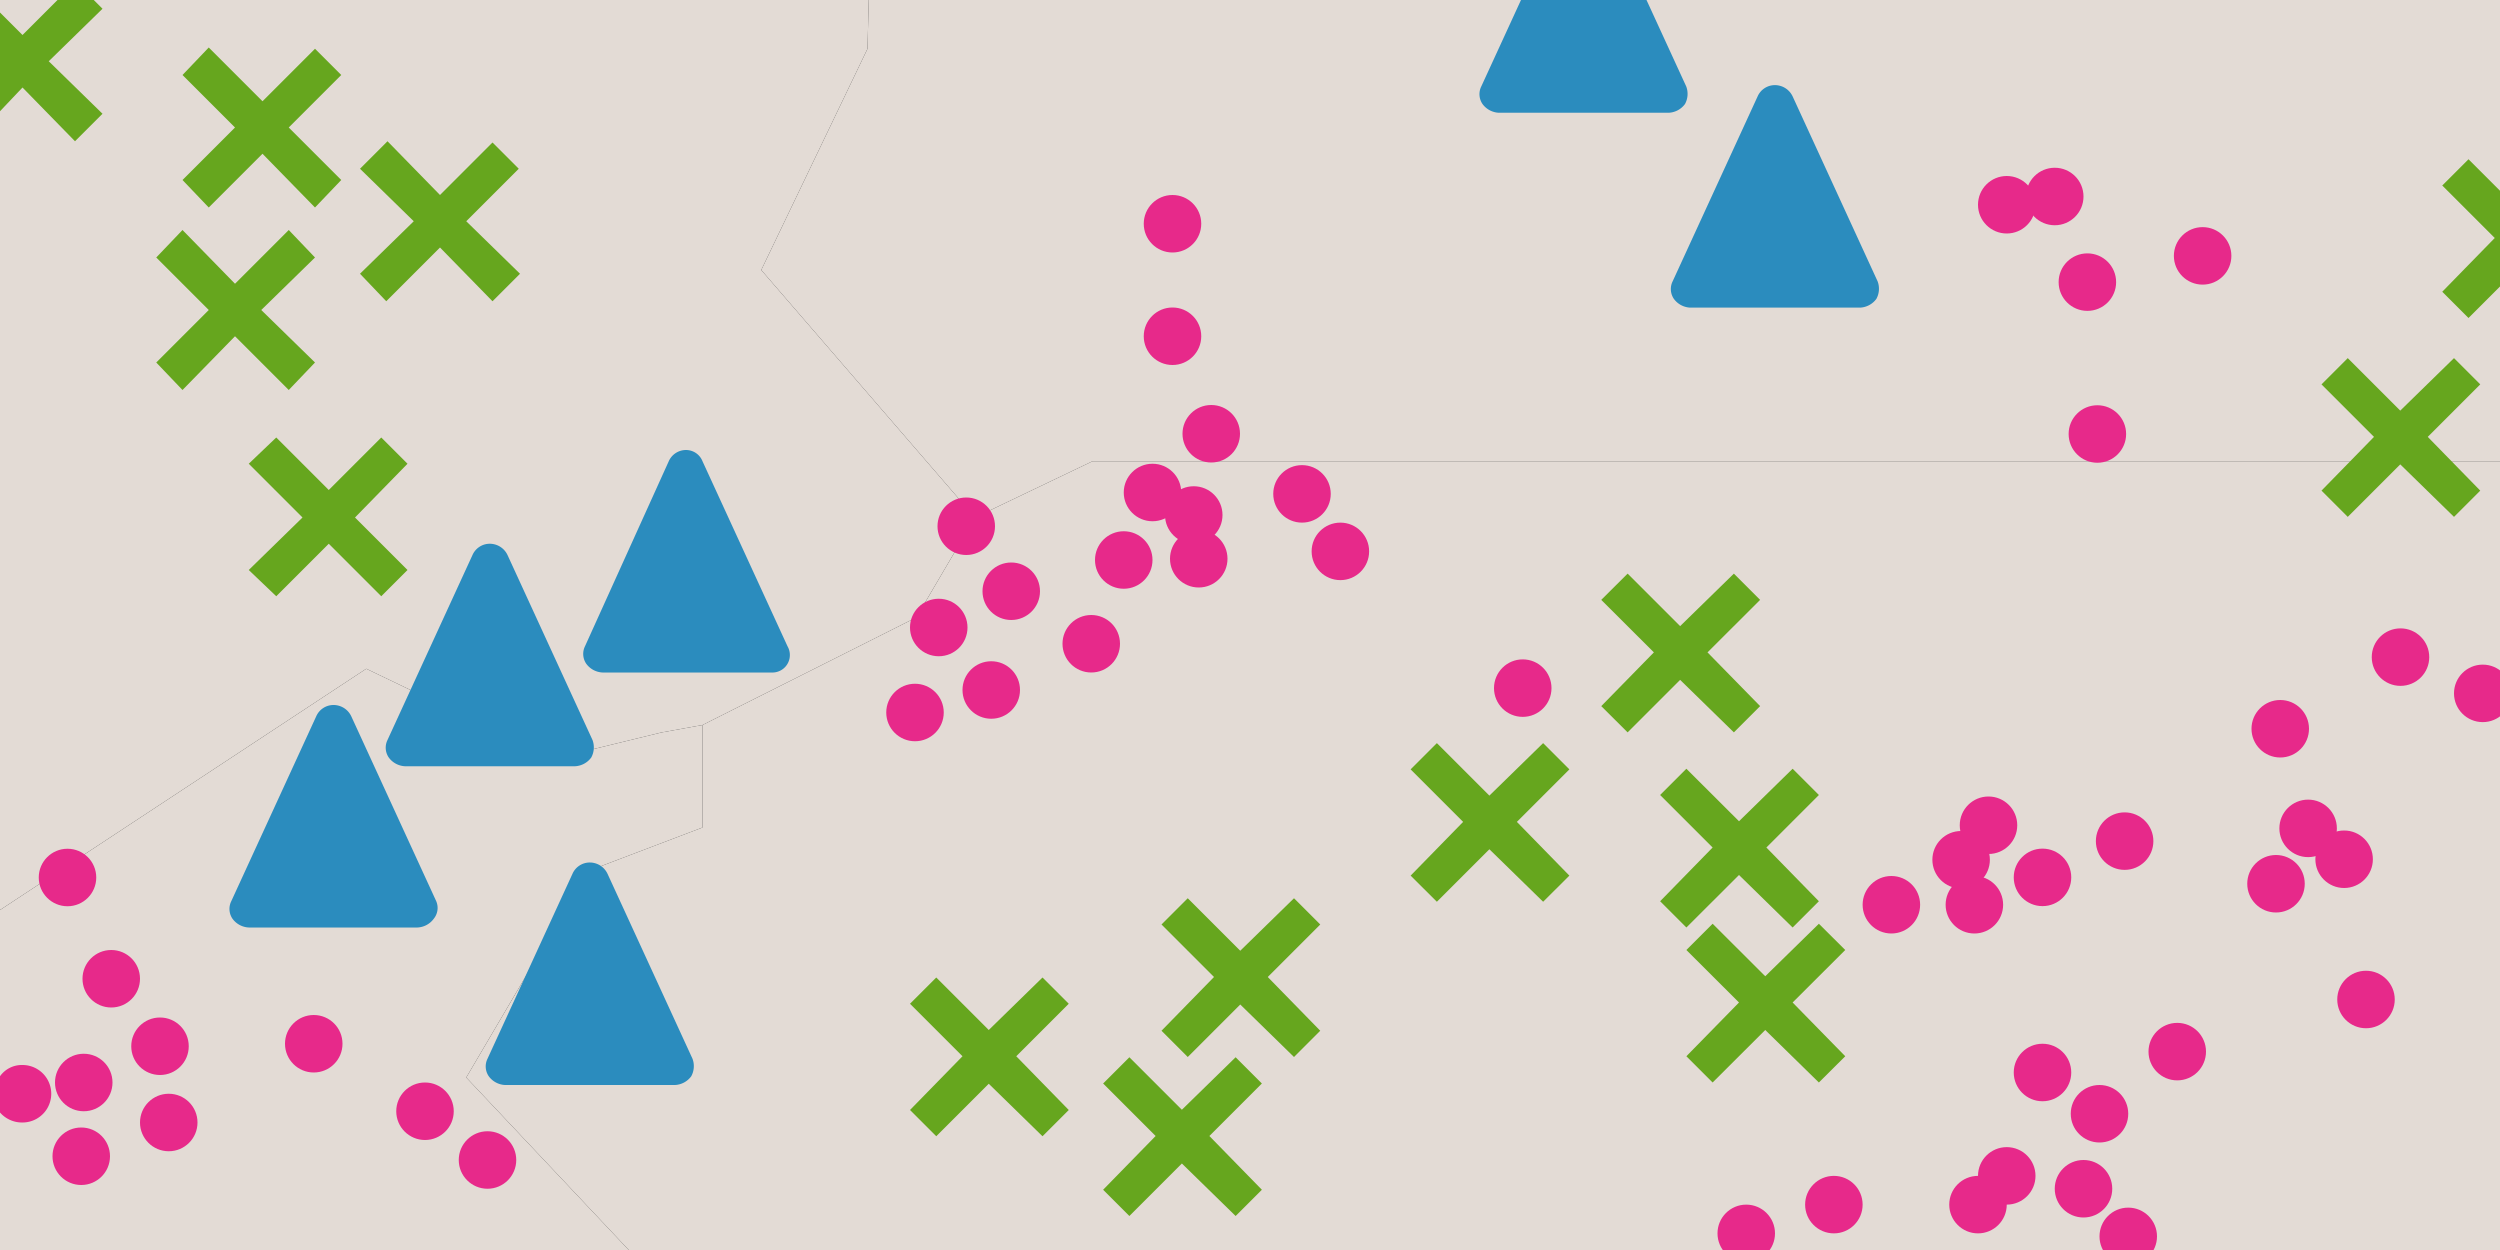 <svg viewBox="0 0 200 100" xmlns="http://www.w3.org/2000/svg" xmlns:xlink="http://www.w3.org/1999/xlink"><rect x="0" y="0" width="200" height="100" fill="#333333" stroke="none"/><clipPath id="a"><path d="m0-141h200v100h-200z"/></clipPath><clipPath id="b"><path d="m0 136.33h200v100h-200z"/></clipPath><clipPath id="c"><path d="m0 0h200v100h-200z"/></clipPath><g clip-path="url(#a)"><path d="m126.73-31.53 5.47-5.3 2.33 2.15 8.47-2.51-2.91-7 4.27-3.24 2.85 1.7.1-5.91-2.31-3.78-2.87-.58.58-3.67 3.61-1.09h1.11v-.5l2.36-.47 4.73 3.23 2.37-1.62 1.11 1.12 1.81 2.18 2.88-.47 3.58 2.7 3.5 4.27 4.15-3.22 1.68 2.17 3.62-1.57 2.35 5.34-3 7 .14.14 3.92 4.2 1.26 1.59v2.67l3 8.1-.59 4.35 3 2.68-.69 3.87.68 2.1-1.29 3.28.61 4.29-1.71 4.33-3.69-1-6.57 5.37-4.31 1.07-1.12-2.19-3.73 4.35-3 2.16-1.17 3.78 2.39 3.81-4.28 2.73-3-.68-5.48 1.1-4.94 4.82v2.12l-5.49-.09-.56-2.72v-.51l1.23-1.07 1.23-.49-2.41-5.51 1.32-6-2.39-1.65 1.25-2.16-4.77-3.37 2.47-3.23-1.72-4.32 4.29-5.32-4.76-2.27 1.24-5.85-2.32-3.88v-2.68l-4.06-1.76-4.22 1.57-4.7-2.79 3-2.68z" fill="#7bccc4"/><path d="m75.88 1.82 6-.83.12-2.69 2-3.18 2.29-11.32 1.29-2.12 4.84-1.33h.6l3.52 1.65 3.2-5.76 2.45-1.58-1.64-4.33 6.69-4.12 9-2.4 3.52 1.19 3.51 2.26 3.46 1.25-.08 3.18-3 2.68 4.7 2.79 4.22-1.57 4.06 1.76v2.68l2.32 3.89-1.24 5.85 4.74 2.23-4.31 5.37 1.72 4.32-2.47 3.23 4.77 3.37-1.25 2.16 2.39 1.65-1.32 6 2.34 5.52-1.23.49-1.23 1.07v.51l.56 2.72h-.61l-3.15 1.12-5.45-1.8-9.07-.21-1.23-2.22-2.46.52-.09 3.18-3.57-.69-2 2.14-2.35-2.85-2.44-.03-2.43 2.11-4.39 3.23-2.91-4-3.1 2.09-4.82-1.86-1.85.51 2-3.21-3-1.73.15-3.86v-.51l-1.17-1.07-1.86-1.27-3.57-.14-1.8-2.27-3.47-2.27-1.18-2.21 2.12-5.3-2.26-3.45z" fill="#e0f3db"/><path d="m47-64 4.7 1.42 2.3 2.27h.51l3.89-5.2 4.77-1.33 3.65-2.55 1.18-.91 3.42 2.3 5.83.85 1.49 6 3.05-2.53 2.32.6 1.65 2.74 2.3 1.25-.79 3.09 2.18 4.34 2.3 1.75v.51l-1.71 2-.08.14 1 4.88-.74 3.73 2.29 2.26 3-1.47 3.33 4.39 1.72 3.9 1.64 4.33-2.45 1.58-3.21 5.66-3.54-1.63h-.6l-4.84 1.33-1.27 2.1-2.29 11.32-2 3.18-.12 2.7-6 .83-.58-.54-1.68-2.85-.48-2.71-5.14-6.21-.36-4.89-5.87-2.47 1 3.32-4.77-.25-3.11 2-4.1-1.9-2.46.95-.33-3.79.84-4.23-3-.83-2.38-.14-1-2.74.06-1-5.26-2-1-2.74 1.75-9 3.19-3.64 2-4.15.72-2.12.13-2.16 2.6-5.26z" fill="#4eb3d3"/><path d="m183.92-56.66 2.35.5 4-2.16 1.26 3.81 4.06 1 1.26 2.73 3.47.49h2.36l2.34-2.18 4.21 1 1.67-2.68 3.64 2.62v2.16l4.08 1.54 3.66 3.26 3.5 1.46 2.35-1 5.36 1.49.65 2.65 6.5-.64 1.35 7 3.05-.08 2.37 2.62-1.08 4.37-1.1.54-3.61 1.68-3 .64-.45 3.28 1.83 1.43-2.23 3.89.76 7.61 3 3.13-2.9 1.74 1.2 3.17-5.36 1.79-1.08 2.13-5.39 2.29-1.8.54-3.09-3.66-3 1.06-2.43-.47-3.06 2.22-1.2 1-2.9 3.89-2.43-.48-.64-3.86h-2.42-.6l-1.28.52-1.81 1.18-1.14-1.1-1.29-1-3.61 2.7-3.57-3.16-4.23-2.79-.6-2.21 1.73-4.36-.63-4.26 1.27-3.27-.68-2.1.67-3.85-3-2.68.59-4.35-3-8.1v-2.68l-1.26-1.59-3.92-4.2-.14-.14 3-7-2.35-5.34-1.84-1.59v-.58l3.53-1.57z" fill="#a8ddb5"/></g><g clip-path="url(#b)"><path d="m3.63 65.11 1.15 4 3.22 1.36 2.4 4.24 6 2.86 20.6 18.32 20.95 19 11.32 10.38-5.27 5.28 2.38 2.21-14.55 4-14.51 4.25-14.5 4-14.46 4.2-1.56 7.45-1.3 5.16-5.39-.32-9.66 4.88-5.45-1.38-6.23 1.07-1 3.21-4.77-1.28-2.61-2.18-6.81-1.11-.56-4.05-3.8-3-2.53-3.37-2.87-2.1-3.72-5.19-2.81-2.36-6.35-3.22.77-3.35-1.79-2.64-2.84-1.76 1-5-.62-3.07.72-3.67-4.14-4.5 7.1-3.24 1.43-2.36 4.63-2.78 8.49-3.52 7.07 2.51 5.06-3 8.67-4.06 7.72-2.19.54-3.49-.53-4.45-5.32-3-1.38-4 .47-5.63 2.26-3.72 7.07-4.87 4.24.73 1.6-1.59 2.42-.58 5.13-3.84z" fill="#ffd92f"/><path d="m193.88 79.74v2.56l-2.48 1.56-3.4.14-5.19-1.23-3.91.25-3.16-.33-6.4 1.81-3.16 3.17-2.32.11-1.42 3.81-5.32.55 2.88 5.14-6.73 4.35-2.7-1.52-6.36-9.61-3.21-3.9-.34-3.15 2.45-4.09-1-5.28 9.33 3.34 6.56 3.37h5.29l11.61-1.53 5.93.31 5.77.47 3.34.5z" fill="#a6d854"/><path d="m191.4 83.86.91 4 1.16 4 1.86 1.14 1.67 1.53 2.81-2.53.53-1.45 2.21-.2 1 2.86 4.71 1.15 4.42.89h3.83l21.69-8.87 4-4 3.43 29.16-5.86 6.22-.3 8-2.76 2.95.32 3-3.19 3.19h-3.7l-2.14 6.47 1 3.6-3.4 2.67-1.65.37-1 1.36-1.61 1.42-10.6 1.27-3.19 3.2h-3.44l-3.07-3-3.28 1.45-8.81-2.91-3.31.76-3.08-1.32-5.06-.25-3.22 2.49-1.6-4.48 2.42-2.6-1.1-2.4-4.22-4-.66-.63-4.59-6.95.67-3.59-1.77-2.63-2.25-6v-5.49l-3.59-6.86-4.29-5.24 6.7-4.33-2.88-5.19 5.32-.55 1.42-3.81 2.32-.11 3.16-3.17 6.4-1.81 3.16.33 3.91-.25 5.19 1.28z" fill="#66c2a5"/><path d="m3.63 65.11 1.15 4 3.22 1.36 2.4 4.24 6 2.86 20.6 18.32 20.95 19 11.32 10.38-5.27 5.28 2.38 2.21-14.55 4-14.51 4.25-14.5 4-14.46 4.2-1.56 7.45-1.3 5.16-5.39-.32-9.66 4.88-5.45-1.38-6.23 1.07-1 3.21-4.77-1.28-2.61-2.18-6.81-1.11-.56-4.05-3.8-3-2.53-3.37-2.87-2.1-3.72-5.19-2.81-2.36-6.35-3.22.77-3.35-1.79-2.64-2.84-1.76 1-5-.62-3.07.72-3.67-4.14-4.5 7.1-3.24 1.43-2.36 4.63-2.78 8.49-3.52 7.07 2.51 5.06-3 8.67-4.06 7.72-2.19.54-3.49-.53-4.45-5.32-3-1.38-4 .47-5.63 2.26-3.72 7.07-4.87 4.24.73 1.6-1.59 2.42-.58 5.13-3.84z" fill="none"/><path d="m153.28 101.63 4.29 5.24 3.59 6.86v5.49l2.25 6 1.77 2.63-.67 3.59 4.59 6.95.66.63-.86.49-2.72-2.59-2.39-1.28-4.6.21-4.63-3.06-3.49-4.58-2.54 1.79.9 1.49-2.56 3.1 2.87.43 3.54 2.69.6 5.45 1.7 6.18-1.69 3-7.13.72-.76 2.94 1.09 2-1.31 3.33 1 1.24-4.69 4.69-1.62-.57-3.47 3.25-.84 2.48-1.8.89-5.52-.7-2.43-.69-2.51 4.15 1.19 3.76 3.77 5.94-.65 2.67-.79 1.88-.61.06-3.16.24-2.11-1.38-1.4-3-2.24-2.16-6.13-.65-2.93-1.83-1.31-1.25-3.26.14-3.35-2.88-3.08-1.32-1.3 2-1.45-2.29-1.17-3.4-2.85-1.74-.19-3.11-2.23-.16-2.31-4.47-1.9-6 4.37-3.63-22.48-20.73-2.33-2.21 5.28-5.28-11.37-10.38 9.09-9.27 9.28-9.14 8.73-8.85 8.89-8.73 9-9.1 9.11-9 7.16 3.5.09 1.94 6.51 4.52 8.72 4.32 3.11-.35 4.53-.67 1 5.28-2.45 4.09.32 3.17 3.26 3.9 6.36 9.61z" fill="#a6d854"/><g fill="none"><path d="m193.88 79.74v2.56l-2.48 1.56-3.4.14-5.19-1.23-3.91.25-3.16-.33-6.4 1.81-3.16 3.17-2.32.11-1.42 3.81-5.32.55 2.88 5.14-6.73 4.35-2.7-1.52-6.36-9.61-3.21-3.9-.34-3.15 2.45-4.09-1-5.28 9.33 3.34 6.56 3.37h5.29l11.61-1.53 5.93.31 5.77.47 3.34.5z"/><path d="m191.4 83.86.91 4 1.16 4 1.86 1.14 1.67 1.53 2.81-2.53.53-1.45 2.21-.2 1 2.86 4.71 1.15 4.42.89h3.83l21.69-8.87 4-4 3.43 29.16-5.86 6.22-.3 8-2.76 2.95.32 3-3.19 3.19h-3.7l-2.14 6.47 1 3.6-3.4 2.67-1.65.37-1 1.36-1.61 1.42-10.6 1.27-3.19 3.2h-3.44l-3.07-3-3.28 1.45-8.81-2.91-3.31.76-3.08-1.32-5.06-.25-3.22 2.49-1.6-4.48 2.42-2.6-1.1-2.4-4.22-4-.66-.63-4.59-6.95.67-3.59-1.77-2.63-2.25-6v-5.49l-3.59-6.86-4.29-5.24 6.7-4.33-2.88-5.19 5.32-.55 1.42-3.81 2.32-.11 3.16-3.17 6.4-1.81 3.16.33 3.91-.25 5.19 1.28z"/><path d="m153.28 101.63 4.29 5.24 3.59 6.86v5.49l2.25 6 1.77 2.63-.67 3.59 4.59 6.95.66.63-.86.49-2.72-2.59-2.39-1.28-4.6.21-4.63-3.06-3.49-4.58-2.54 1.79.9 1.49-2.56 3.1 2.87.43 3.54 2.69.6 5.45 1.7 6.18-1.69 3-7.13.72-.76 2.94 1.09 2-1.31 3.33 1 1.24-4.69 4.69-1.62-.57-3.47 3.25-.84 2.48-1.8.89-5.52-.7-2.43-.69-2.51 4.15 1.19 3.76 3.77 5.94-.65 2.67-.79 1.88-.61.06-3.16.24-2.11-1.38-1.4-3-2.24-2.16-6.13-.65-2.93-1.83-1.31-1.25-3.26.14-3.35-2.88-3.08-1.32-1.3 2-1.45-2.29-1.17-3.4-2.85-1.74-.19-3.11-2.23-.16-2.31-4.47-1.9-6 4.37-3.63-22.48-20.73-2.33-2.21 5.28-5.28-11.37-10.38 9.09-9.27 9.28-9.14 8.73-8.85 8.89-8.73 9-9.1 9.11-9 7.16 3.5.09 1.94 6.51 4.52 8.72 4.32 3.11-.35 4.53-.67 1 5.28-2.45 4.09.32 3.17 3.26 3.9 6.36 9.61z"/><path d="m193.88 79.74v2.56l-2.48 1.56-3.4.14-5.19-1.23-3.91.25-3.16-.33-6.4 1.81-3.16 3.17-2.32.11-1.42 3.81-5.32.55 2.88 5.14-6.73 4.35-2.7-1.52-6.36-9.61-3.21-3.9-.34-3.15 2.45-4.09-1-5.28 9.33 3.34 6.56 3.37h5.29l11.61-1.53 5.93.31 5.77.47 3.34.5z"/><path d="m191.4 83.86.91 4 1.16 4 1.86 1.14 1.67 1.53 2.81-2.53.53-1.45 2.21-.2 1 2.86 4.71 1.15 4.42.89h3.83l21.69-8.87 4-4 3.43 29.16-5.86 6.22-.3 8-2.76 2.95.32 3-3.19 3.19h-3.7l-2.14 6.47 1 3.6-3.4 2.67-1.65.37-1 1.36-1.61 1.42-10.6 1.27-3.19 3.2h-3.44l-3.07-3-3.28 1.45-8.81-2.91-3.31.76-3.08-1.32-5.06-.25-3.22 2.49-1.6-4.48 2.42-2.6-1.1-2.4-4.22-4-.66-.63-4.59-6.95.67-3.59-1.77-2.63-2.25-6v-5.49l-3.59-6.86-4.29-5.24 6.7-4.33-2.88-5.19 5.32-.55 1.42-3.81 2.32-.11 3.16-3.17 6.4-1.81 3.16.33 3.91-.25 5.19 1.28z"/><path d="m3.63 65.11 1.15 4 3.22 1.36 2.4 4.24 6 2.86 20.6 18.32 20.95 19 11.32 10.38-5.27 5.28 2.38 2.21-14.55 4-14.51 4.25-14.5 4-14.46 4.2-1.56 7.45-1.3 5.16-5.39-.32-9.66 4.88-5.45-1.38-6.23 1.07-1 3.21-4.77-1.28-2.61-2.18-6.81-1.11-.56-4.05-3.8-3-2.53-3.37-2.87-2.1-3.72-5.19-2.81-2.36-6.35-3.22.77-3.35-1.79-2.64-2.84-1.76 1-5-.62-3.07.72-3.67-4.14-4.5 7.1-3.24 1.43-2.36 4.63-2.78 8.49-3.52 7.07 2.51 5.06-3 8.67-4.06 7.72-2.19.54-3.49-.53-4.45-5.32-3-1.38-4 .47-5.63 2.26-3.72 7.07-4.87 4.24.73 1.6-1.59 2.42-.58 5.13-3.84z"/><path d="m153.28 101.63 4.29 5.24 3.59 6.86v5.49l2.25 6 1.77 2.63-.67 3.59 4.59 6.95.66.63-.86.49-2.72-2.59-2.39-1.28-4.6.21-4.63-3.06-3.49-4.58-2.54 1.79.9 1.49-2.56 3.1 2.87.43 3.54 2.69.6 5.45 1.7 6.18-1.69 3-7.13.72-.76 2.94 1.09 2-1.31 3.33 1 1.24-4.69 4.69-1.62-.57-3.47 3.25-.84 2.48-1.8.89-5.52-.7-2.43-.69-2.51 4.15 1.19 3.76 3.77 5.94-.65 2.67-.79 1.88-.61.06-3.16.24-2.11-1.38-1.4-3-2.24-2.16-6.13-.65-2.93-1.83-1.31-1.25-3.26.14-3.35-2.88-3.08-1.32-1.3 2-1.45-2.29-1.17-3.4-2.85-1.74-.19-3.11-2.23-.16-2.31-4.47-1.9-6 4.37-3.63-22.48-20.73-2.33-2.21 5.28-5.28-11.37-10.38 9.09-9.27 9.28-9.14 8.73-8.85 8.89-8.73 9-9.1 9.11-9 7.16 3.5.09 1.94 6.51 4.52 8.72 4.32 3.11-.35 4.53-.67 1 5.28-2.45 4.09.32 3.17 3.26 3.9 6.36 9.61z"/></g></g><g clip-path="url(#c)"><path d="m44.3 60.7 8.6-2.1 3.3-.6 17.1-8.6 4.7-8-17.1-19.8 8.5-17.7.1-3.9h-69.5v72.8l29.3-19.3z" fill="#e3dbd5"/><path d="m60.9 21.6 17.1 19.8 9.4-4.5h112.6v-36.9h-130.5l-.1 3.9z" fill="#e3dbd5"/><path d="m200 36.9h-112.6l-9.4 4.5-4.7 8-17.1 8.6v8.2l-9.2 3.5-9.7 16.5 13 13.8h149.7z" fill="#e3dbd5"/><path d="m47 69.7 9.2-3.5v-8.2l-3.3.6-8.6 2.1-15-7.2-29.3 19.3v27.2h50.3l-13-13.8z" fill="#e3dbd5"/><g fill="#2b8cbe"><path d="m34.9 72.1-6.8-14.8a1.57 1.57 0 0 0 -1.4-.9 1.51 1.51 0 0 0 -1.4.9l-6.8 14.8a1.39 1.39 0 0 0 .1 1.4 1.71 1.71 0 0 0 1.3.7h13.5a1.71 1.71 0 0 0 1.3-.7 1.37 1.37 0 0 0 .2-1.4z"/><path d="m47.4 59.2-6.8-14.8a1.57 1.57 0 0 0 -1.4-.9 1.51 1.51 0 0 0 -1.4.9l-6.8 14.8a1.39 1.39 0 0 0 .1 1.4 1.71 1.71 0 0 0 1.3.7h13.6a1.71 1.71 0 0 0 1.3-.7 1.69 1.69 0 0 0 .1-1.4z"/><path d="m55.4 84.7-6.8-14.8a1.57 1.57 0 0 0 -1.4-.9 1.51 1.51 0 0 0 -1.4.9l-6.8 14.8a1.39 1.39 0 0 0 .1 1.4 1.71 1.71 0 0 0 1.3.7h13.6a1.71 1.71 0 0 0 1.3-.7 1.69 1.69 0 0 0 .1-1.4z"/><path d="m150.21 22.51-6.8-14.8a1.57 1.57 0 0 0 -1.4-.9 1.51 1.51 0 0 0 -1.4.9l-6.8 14.8a1.39 1.39 0 0 0 .1 1.4 1.71 1.71 0 0 0 1.3.7h13.6a1.71 1.71 0 0 0 1.3-.7 1.69 1.69 0 0 0 .1-1.4z"/><path d="m134.9 6.92-6.8-14.8a1.57 1.57 0 0 0 -1.4-.9 1.51 1.51 0 0 0 -1.4.9l-6.8 14.8a1.39 1.39 0 0 0 .1 1.4 1.71 1.71 0 0 0 1.3.7h13.6a1.71 1.71 0 0 0 1.3-.7 1.69 1.69 0 0 0 .1-1.4z"/><path d="m63 51.7-6.8-14.8a1.42 1.42 0 0 0 -1.3-.9 1.51 1.51 0 0 0 -1.4.9l-6.7 14.8a1.39 1.39 0 0 0 .1 1.4 1.71 1.71 0 0 0 1.3.7h13.5a1.4 1.4 0 0 0 1.3-2.1z"/></g><g fill="#66a61e"><path d="m23.1 31.2-4.3-4.3-4.2 4.3-2.1-2.2 4.2-4.2-4.2-4.2 2.1-2.2 4.2 4.3 4.3-4.3 2.1 2.2-4.3 4.2 4.3 4.2z"/><path d="m30.5 47.7-4.2-4.2-4.2 4.2-2.2-2.1 4.3-4.2-4.3-4.3 2.2-2.1 4.2 4.2 4.2-4.2 2.1 2.1-4.2 4.3 4.2 4.2z"/><path d="m30.9 24.1-2.1-2.2 4.3-4.2-4.3-4.2 2.2-2.2 4.2 4.3 4.2-4.2 2.1 2.1-4.2 4.2 4.3 4.2-2.2 2.2-4.2-4.3z"/><path d="m16.7 16.6-2.1-2.2 4.2-4.2-4.2-4.2 2.1-2.2 4.3 4.3 4.2-4.2 2.1 2.1-4.2 4.2 4.2 4.2-2.1 2.2-4.2-4.3z"/><path d="m83.4 90.9-4.3-4.2-4.2 4.2-2.1-2.1 4.2-4.3-4.2-4.2 2.1-2.1 4.2 4.2 4.3-4.2 2.1 2.1-4.2 4.2 4.2 4.3z"/><path d="m98.85 97.28-4.3-4.2-4.2 4.2-2.1-2.1 4.2-4.3-4.2-4.2 2.1-2.1 4.2 4.2 4.3-4.2 2.1 2.1-4.2 4.2 4.2 4.3z"/><path d="m103.52 84.56-4.3-4.2-4.2 4.2-2.1-2.1 4.2-4.3-4.2-4.2 2.1-2.1 4.2 4.2 4.3-4.2 2.1 2.1-4.2 4.2 4.2 4.3z"/><path d="m123.45 72.14-4.3-4.2-4.2 4.2-2.1-2.09 4.2-4.3-4.2-4.2 2.1-2.1 4.2 4.2 4.3-4.2 2.1 2.1-4.2 4.2 4.2 4.3z"/><path d="m138.71 58.59-4.3-4.2-4.2 4.2-2.11-2.1 4.21-4.3-4.21-4.2 2.11-2.1 4.2 4.2 4.3-4.2 2.1 2.1-4.21 4.2 4.21 4.3z"/><path d="m143.41 74.2-4.29-4.2-4.21 4.2-2.1-2.1 4.2-4.3-4.2-4.2 2.1-2.1 4.21 4.2 4.29-4.2 2.1 2.1-4.2 4.2 4.2 4.3z"/><path d="m205.98 25.44-4.3-4.2-4.2 4.2-2.1-2.1 4.2-4.3-4.2-4.2 2.1-2.1 4.2 4.2 4.3-4.2 2.1 2.1-4.2 4.2 4.2 4.3z"/><path d="m196.32 41.35-4.3-4.2-4.2 4.2-2.1-2.1 4.2-4.3-4.2-4.2 2.1-2.1 4.2 4.2 4.3-4.2 2.1 2.1-4.2 4.2 4.2 4.3z"/><path d="m145.51 86.6-4.29-4.2-4.21 4.2-2.1-2.1 4.21-4.3-4.21-4.2 2.1-2.1 4.21 4.2 4.29-4.2 2.11 2.1-4.21 4.2 4.21 4.3z"/></g><g fill="#e7298a"><circle cx="6.5" cy="92.5" r="2.3"/><circle cx="6.7" cy="86.6" r="2.3"/><circle cx="13.5" cy="89.8" r="2.3"/><circle cx="182.42" cy="58.3" r="2.3"/><circle cx="184.65" cy="66.27" r="2.3"/><circle cx="182.08" cy="70.7" r="2.3"/><circle cx="187.53" cy="68.74" r="2.3"/><circle cx="189.28" cy="79.96" r="2.3"/><circle cx="167.79" cy="34.72" r="2.3"/><circle cx="166.99" cy="22.57" r="2.3"/><circle cx="160.54" cy="16.38" r="2.3"/><circle cx="164.38" cy="15.72" r="2.3"/><circle cx="176.21" cy="20.47" r="2.3"/><circle cx="174.18" cy="84.13" r="2.3"/><circle cx="12.8" cy="83.7" r="2.3"/><circle cx="8.9" cy="78.3" r="2.3"/><circle cx="5.4" cy="70.2" r="2.3"/><circle cx="25.1" cy="83.5" r="2.3"/><circle cx="34" cy="88.9" r="2.3"/><circle cx="39" cy="92.8" r="2.3"/><circle cx="77.3" cy="42.1" r="2.3"/><circle cx="80.9" cy="47.3" r="2.3"/><circle cx="75.1" cy="50.2" r="2.3"/><circle cx="73.2" cy="57" r="2.3"/><circle cx="79.3" cy="55.2" r="2.3"/><circle cx="139.7" cy="98.67" r="2.3"/><circle cx="146.71" cy="96.37" r="2.3"/><circle cx="163.4" cy="85.8" r="2.3"/><circle cx="160.54" cy="94.07" r="2.3"/><circle cx="158.24" cy="96.37" r="2.3"/><circle cx="170.26" cy="98.91" r="2.3"/><circle cx="166.68" cy="95.1" r="2.3"/><circle cx="167.96" cy="89.1" r="2.3"/><circle cx="92.2" cy="39.4" r="2.3"/><circle cx="95.9" cy="44.7" r="2.3"/><circle cx="107.23" cy="44.11" r="2.3"/><circle cx="104.16" cy="39.51" r="2.3"/><circle cx="121.82" cy="55.05" r="2.3"/><circle cx="89.9" cy="44.8" r="2.3"/><circle cx="95.5" cy="41.2" r="2.3"/><circle cx="96.9" cy="34.7" r="2.3"/><circle cx="93.8" cy="26.9" r="2.3"/><circle cx="93.8" cy="17.9" r="2.3"/><circle cx="87.3" cy="51.5" r="2.3"/><circle cx="157.95" cy="72.38" r="2.3"/><circle cx="159.08" cy="66.02" r="2.3"/><circle cx="163.4" cy="70.19" r="2.3"/><circle cx="156.89" cy="68.78" r="2.3"/><circle cx="151.31" cy="72.38" r="2.3"/><circle cx="169.97" cy="67.29" r="2.3"/><circle cx="198.62" cy="55.47" r="2.3"/><circle cx="192.04" cy="52.57" r="2.3"/></g><path d="m6 11.3 2.2-2.2-4.3-4.2 4.3-4.2-.7-.7h-2.9l-2.8 2.8-1.8-1.8v7.9l1.8-1.9z" fill="#66a61e"/><path d="m1.8 89.8a2.3 2.3 0 0 0 0-4.6 2.14 2.14 0 0 0 -1.8.9v2.9a2.34 2.34 0 0 0 1.8.8z" fill="#e7298a"/></g></svg>